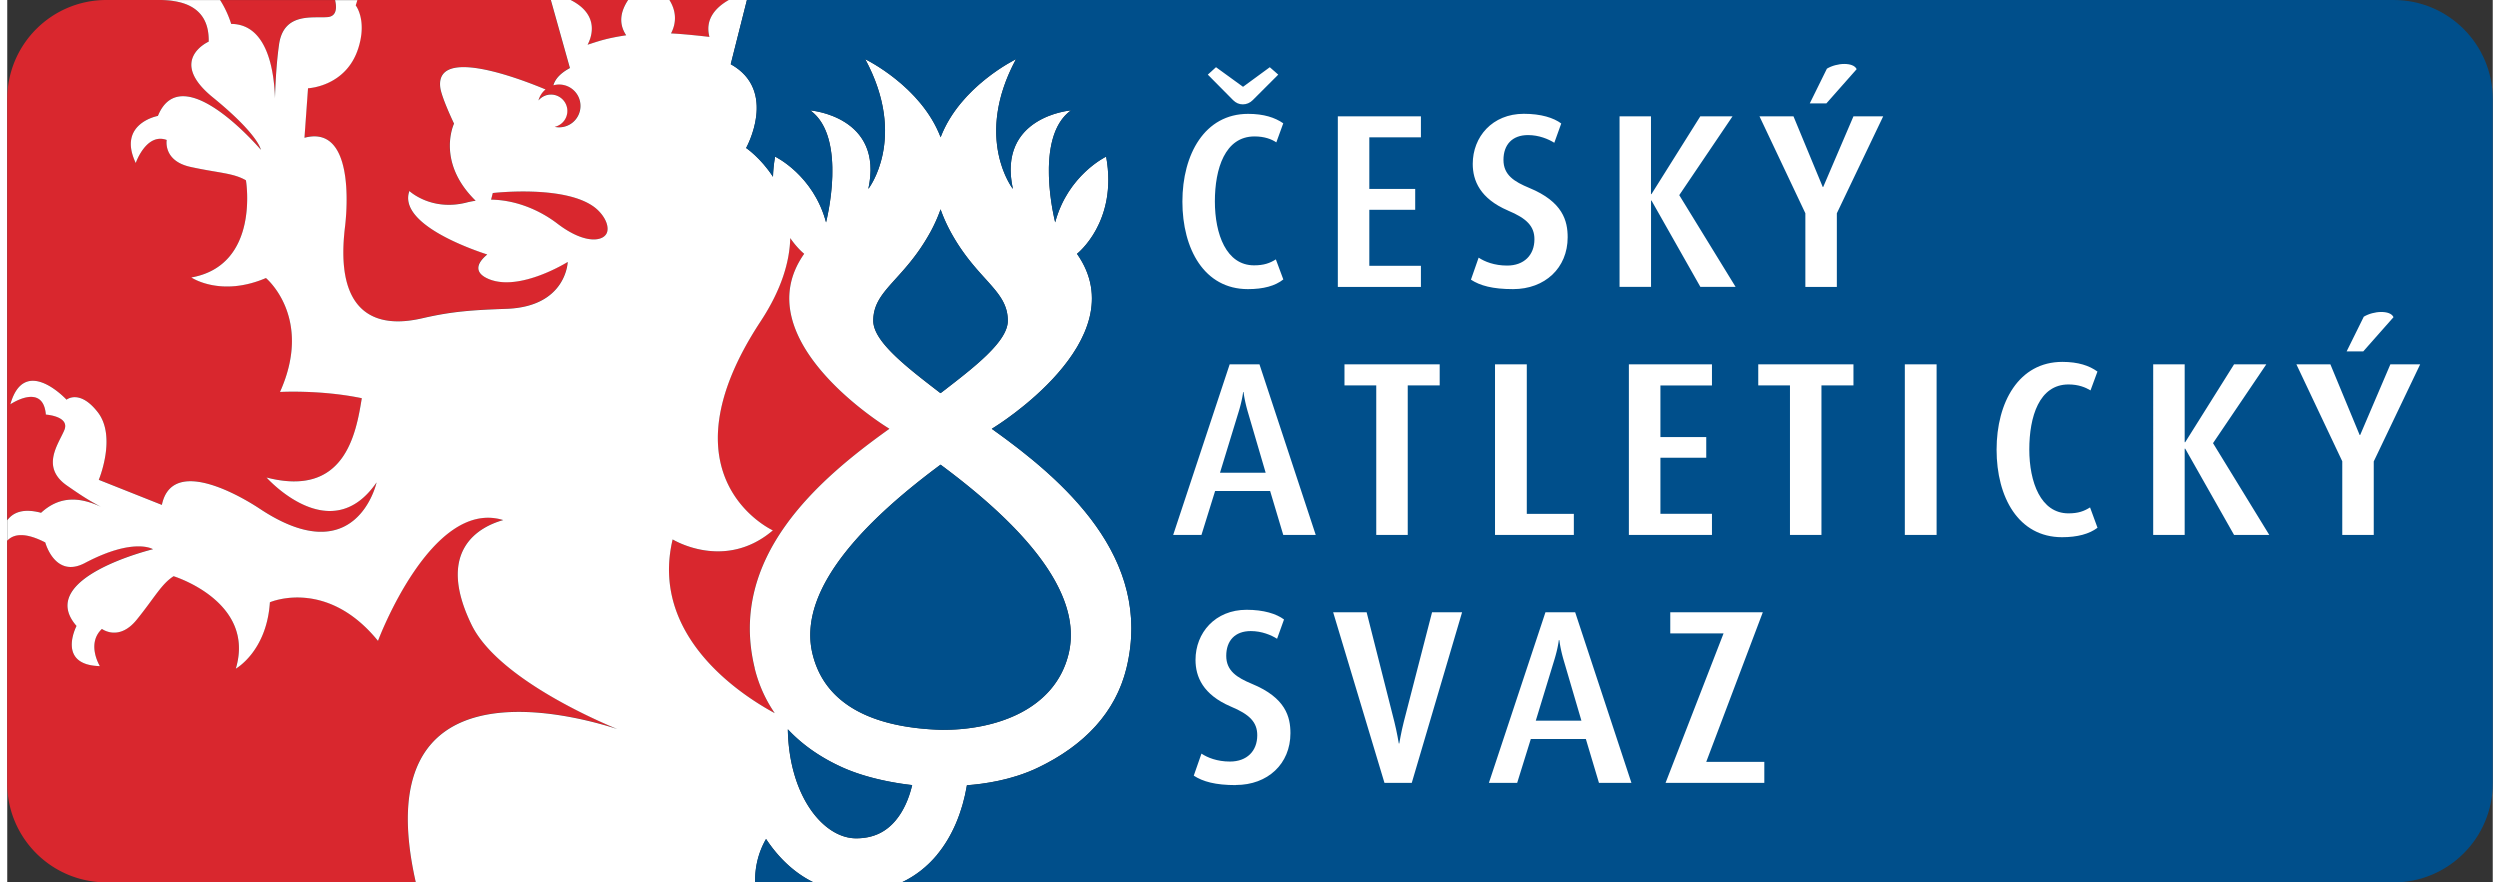 <svg xmlns="http://www.w3.org/2000/svg" id="Vrstva_2" data-name="Vrstva 2"
    viewBox="0 0 426.31 151.34" width="170" height="60">
    <rect x="0" y="0" width="426.31" height="151.34" fill="#333333" stroke="none"/>
    <defs>
        <style>
            .cls-1{fill:#d9272e}.cls-1,.cls-2,.cls-3{stroke-width:0}.cls-2{fill:#fff}.cls-3{fill:#004f8b}</style>
    </defs>
    <g id="Vrstva_1-2" data-name="Vrstva 1">
        <path d="M197.86 6.34h219.33V142.3H197.86z" class="cls-2"></path>
        <path
            d="M45.9 16.84c.07-2.42.24-5.99.7-9.23.79-5.56 5.79-4.48 8.33-4.69 1.64-.14 1.55-1.77 1.28-2.91H36.49a17.04 17.04 0 0 1 1.9 4.09c6.27.04 7.38 8.24 7.51 12.75ZM5.8 87.94c2.9-2.65 6.17-2.93 10.25-1.03-2.13-1.15-3.11-1.76-5.8-3.63-4.61-3.2-1.4-7.19-.45-9.55.95-2.36-3.18-2.63-3.18-2.63-.47-5.58-6.09-1.76-6.09-1.76 2.43-8.6 9.64-.8 9.64-.8s2.24-1.85 5.35 2.14c3.27 4.21.18 11.61.18 11.61l10.82 4.3c1.97-9.53 16.85.7 16.85.7l-.25-.17c16.77 11.27 20.23-4.39 20.23-4.39-7.92 11.51-18.88-.84-18.88-.84 13.42 3.47 15.35-7.45 16.34-13.6-7.07-1.47-14.03-1.07-14.03-1.07 5.74-12.78-2.41-19.54-2.41-19.54-7.77 3.31-12.8-.1-12.8-.1 11.84-2.11 9.37-16.66 9.37-16.66-2.16-1.27-4.78-1.26-9.51-2.3-4.75-1.03-4.08-4.62-4.08-4.62-3.49-1.29-5.31 3.95-5.31 3.95-3.21-6.79 3.8-8.08 3.8-8.08 4.14-10.15 17.66 5.81 17.66 5.81s-.36-2.57-8.23-8.98c-7.87-6.4-.72-9.57-.72-9.57C34.68.52 29.01.04 26.23 0h-9.22C7.61 0 0 7.61 0 17.01v72.22c.97-1.33 2.71-2.11 5.8-1.29Zm94.98-52.35c-5.1-3.95-17.5-2.48-17.5-2.48l-.29 1.13c4.44.07 8.48 1.9 11.39 4.13 4.86 3.72 8.18 3.02 8.54 1.31.28-1.33-.78-3.03-2.14-4.09ZM99.53 7.67c1.86-.59 3.22-1.11 6.62-1.62-1.48-2.19-.82-4.35.34-6.06h-9.86c5.14 2.63 3.49 6.58 2.9 7.67Z"
            class="cls-1"></path>
        <path
            d="M60.19 8.23c-2.09 6.63-8.63 6.89-8.63 6.89l-.61 8.49c9.4-2.52 6.94 15.37 6.94 15.37l.04-.3C55.4 58.72 69 55.06 71.68 54.45c4.65-1.05 7.98-1.29 13.92-1.5 10.3-.36 10.5-8.04 10.5-8.04S87.98 50 82.65 47.88c-2.7-1.08-2.2-2.72-.35-4.25-2.81-.91-15.34-5.28-13.36-10.89 0 0 3.75 3.52 9.8 1.98.53-.13 1.05-.23 1.57-.31-6.83-6.68-3.71-13.23-3.71-13.23s-2.15-4.47-2.36-6.21c-.86-7.06 13.69-1.48 18.06.35-.59.48-1.02 1.14-1.22 1.89.52-.61 1.28-1.01 2.14-1.01 1.56 0 2.82 1.26 2.82 2.81a2.8 2.8 0 0 1-2.17 2.73 3.666 3.666 0 0 0 4.42-3.59c0-2.03-1.64-3.67-3.67-3.67-.34 0-.67.05-.98.13.34-1.21 1.39-2.18 2.84-2.96L93.21-.02H60c-.15.55-.28.9-.28.9s1.98 2.5.45 7.33Zm53.65-2.49c2.68.13 6.59.6 6.59.6-.84-3.15 1.26-5.16 3.33-6.34h-10.2c1.56 2.47.88 4.62.28 5.74Zm37.45 67.81c-.07-.05-.14-.09-.2-.14 0 0-24.83-15.06-14.41-29.88 0 0-1.15-.89-2.39-2.69-.1 4.01-1.48 8.79-5.1 14.31-17.62 26.8 2.12 35.82 2.12 35.82-8.28 7.06-17.19 1.55-17.19 1.55-3.92 16.48 11.62 26.61 17.51 29.8-1.6-2.33-2.76-4.91-3.45-7.74-4.61-18.98 10.86-32.3 23.1-41.02Zm-46.68 51.47c-3.77-1.55-20.58-8.86-24.98-17.88-6.31-12.95 1.56-16.88 5.43-17.96-12.34-3.78-21.48 20.72-21.48 20.72-8.84-10.87-18.54-6.62-18.54-6.62-.54 8.44-5.85 11.39-5.85 11.39 3.44-11.52-10.67-15.86-10.67-15.86-2.11 1.37-3.27 3.7-6.33 7.47-3.05 3.77-5.96 1.57-5.96 1.57-2.72 2.54-.35 6.38-.35 6.38-7.51-.18-4.01-6.89-4.01-6.89-7.21-8.26 13.12-13.16 13.12-13.16s-3.26-2.08-11.69 2.37c-5.13 2.71-6.79-3.53-6.79-3.53-3.66-1.89-5.55-1.36-6.52-.3v41.61c0 9.39 7.61 17.01 17.01 17.01h53.06c-8.66-38.19 26.12-29.05 34.54-26.32Z"
            class="cls-1"></path>
        <path
            d="M159.48 146.6c2.6-3.12 4.34-7.29 5.12-11.92 2.82-.21 7.65-.85 12.15-3 8.01-3.83 13.37-9.52 15.22-17.11 4.61-18.98-10.86-32.3-23.1-41.02.07-.05.14-.09.21-.14 0 0 24.83-15.06 14.4-29.88 0 0 7.04-5.46 5-16.67 0 0-6.57 3.14-8.74 11.27 0 0-3.75-14.56 2.71-19.2 0 0-12.68 1-9.96 13.47 0 0-6.79-8.68.53-22.25 0 0-9.6 4.63-12.93 13.39-3.33-8.76-12.93-13.39-12.93-13.39 7.32 13.57.53 22.25.53 22.25 2.71-12.46-9.96-13.47-9.96-13.47 6.47 4.64 2.71 19.2 2.71 19.2-2.17-8.13-8.74-11.27-8.74-11.27-.22 1.23-.33 2.37-.36 3.46-2.12-3.27-4.61-4.94-4.61-4.94s5.51-9.84-2.64-14.37l2.78-11.02h-3.1c-2.08 1.18-4.17 3.19-3.33 6.34 0 0-3.91-.47-6.59-.6.6-1.12 1.28-3.26-.28-5.74h-7.07c-1.15 1.71-1.81 3.87-.34 6.06-3.4.51-4.76 1.02-6.62 1.62.59-1.1 2.25-5.05-2.9-7.67h-3.4l3.27 11.67c-1.45.78-2.5 1.75-2.84 2.96.31-.08.64-.13.98-.13 2.03 0 3.67 1.64 3.67 3.67a3.666 3.666 0 0 1-4.42 3.59c1.25-.29 2.17-1.4 2.17-2.73 0-1.55-1.26-2.81-2.82-2.81-.86 0-1.62.4-2.14 1.01.2-.74.63-1.41 1.22-1.89-4.37-1.83-18.92-7.41-18.06-.35.21 1.74 2.36 6.21 2.36 6.21s-3.13 6.55 3.71 13.23c-.52.08-1.04.17-1.57.31-6.06 1.54-9.8-1.98-9.8-1.98-1.98 5.61 10.55 9.98 13.36 10.89-1.85 1.52-2.34 3.17.35 4.25 5.33 2.12 13.45-2.97 13.45-2.97s-.21 7.67-10.5 8.04c-5.94.21-9.27.46-13.92 1.5-2.68.6-16.28 4.27-13.75-15.77l-.04.3s2.46-17.89-6.94-15.37l.61-8.49s6.54-.26 8.63-6.89c1.53-4.83-.45-7.33-.45-7.33s.13-.35.28-.9h-3.82c.27 1.14.36 2.77-1.28 2.91-2.54.21-7.54-.86-8.33 4.69-.46 3.24-.63 6.81-.7 9.23-.13-4.51-1.23-12.71-7.51-12.75 0 0-.59-2.07-1.9-4.09H26.25c2.78.04 8.45.52 8.3 7.13 0 0-7.15 3.17.72 9.57 7.87 6.41 8.23 8.98 8.23 8.98S29.98 9.73 25.84 19.88c0 0-7.02 1.29-3.8 8.08 0 0 1.81-5.24 5.31-3.95 0 0-.67 3.58 4.08 4.62 4.74 1.04 7.35 1.03 9.51 2.3 0 0 2.47 14.55-9.37 16.66 0 0 5.03 3.42 12.8.1 0 0 8.15 6.76 2.41 19.54 0 0 6.95-.4 14.03 1.07-.99 6.15-2.93 17.07-16.34 13.6 0 0 10.97 12.35 18.88.84 0 0-3.46 15.66-20.23 4.39l.25.17s-14.87-10.23-16.85-.7L15.7 82.3s3.1-7.4-.18-11.61c-3.11-3.99-5.35-2.14-5.35-2.14s-7.21-7.8-9.64.8c0 0 5.62-3.82 6.09 1.76 0 0 4.13.27 3.18 2.63-.96 2.36-4.16 6.35.45 9.55 2.69 1.87 3.67 2.48 5.8 3.63-4.08-1.91-7.36-1.62-10.25 1.03-3.09-.82-4.83-.04-5.8 1.29v3.5c.97-1.06 2.86-1.59 6.52.3 0 0 1.66 6.23 6.79 3.53C21.74 92.12 25 94.2 25 94.2s-20.33 4.91-13.12 13.16c0 0-3.5 6.71 4.01 6.89 0 0-2.36-3.83.35-6.38 0 0 2.9 2.2 5.96-1.57 3.06-3.77 4.22-6.11 6.33-7.47 0 0 14.11 4.34 10.67 15.86 0 0 5.31-2.96 5.85-11.39 0 0 9.7-4.25 18.54 6.62 0 0 9.14-24.5 21.48-20.72-3.87 1.08-11.74 5-5.43 17.96 4.4 9.02 21.21 16.33 24.98 17.88-8.42-2.72-43.2-11.87-34.54 26.32h58.2c-.04-2.57.52-5.08 1.88-7.45 2.15 3.25 4.9 5.87 8.17 7.45h15.07c2.31-1.08 4.36-2.66 6.09-4.74ZM102.92 39.68c-.36 1.71-3.67 2.41-8.54-1.31-2.91-2.23-6.95-4.06-11.39-4.13l.29-1.13s12.4-1.46 17.5 2.48c1.36 1.06 2.42 2.76 2.14 4.09Zm79.12 72.48c-2.32 9.52-12.4 13.11-21.87 13.02-7.66-.25-19.41-2.15-22.05-13.02-2.85-11.7 10.64-24.06 21.96-32.46 11.33 8.4 24.81 20.76 21.96 32.46Zm-23.78-72.21c.77-1.4 1.37-2.74 1.82-4.05.45 1.3 1.05 2.65 1.82 4.05 4.51 8.15 9.71 9.84 9.71 15.06 0 3.59-5.81 8.01-11.29 12.24-.08.06-.17.12-.25.18-.08-.06-.17-.12-.25-.18-5.48-4.23-11.29-8.65-11.29-12.24 0-5.22 5.2-6.91 9.72-15.06Zm-30.07 74.63c.69 2.83 1.85 5.41 3.45 7.74-5.9-3.19-21.43-13.32-17.51-29.8 0 0 8.91 5.51 17.19-1.55 0 0-19.74-9.01-2.12-35.82 3.63-5.52 5-10.29 5.1-14.31 1.24 1.8 2.39 2.69 2.39 2.69-10.43 14.81 14.41 29.88 14.41 29.88.07.04.14.09.2.14-12.24 8.73-27.71 22.05-23.1 41.02Zm24.2 26.12c-1.73 2.08-3.95 3.09-6.79 3.09h-.02c-5.53 0-11.49-7.14-11.7-18.69 2.5 2.67 5.69 4.9 9.52 6.6 4.48 1.98 9.63 2.72 11.8 2.96-.57 2.39-1.52 4.48-2.82 6.04Z"
            class="cls-2"></path>
        <path
            d="M159.83 67.25c.08.06.17.12.25.18.08-.06.17-.12.25-.18 5.48-4.23 11.29-8.65 11.29-12.24 0-5.22-5.2-6.91-9.71-15.06-.77-1.4-1.37-2.74-1.82-4.05a27.19 27.19 0 0 1-1.82 4.05c-4.51 8.15-9.72 9.84-9.72 15.06 0 3.59 5.81 8.01 11.29 12.24Zm-21.71 44.91c2.64 10.87 14.39 12.77 22.05 13.02 9.47.08 19.55-3.5 21.87-13.02 2.85-11.7-10.63-24.06-21.96-32.46-11.33 8.4-24.81 20.76-21.96 32.46Zm-4.23 12.93c.21 11.55 6.17 18.68 11.7 18.69h.02c2.84 0 5.05-1.01 6.79-3.09 1.3-1.55 2.26-3.65 2.82-6.04-2.18-.24-7.33-.98-11.8-2.96-3.83-1.7-7.02-3.93-9.52-6.6Zm-3.75 18.8c-1.36 2.37-1.92 4.89-1.88 7.45h10.05c-3.27-1.58-6.02-4.2-8.17-7.45Zm81.91-76.64h-.08s-.13 1.36-.81 3.53l-3.15 10.3h7.83l-3.02-10.3c-.64-2.16-.77-3.53-.77-3.53Zm54.15 42.54h-.08s-.13 1.36-.81 3.53l-3.14 10.29H270l-3.02-10.29c-.64-2.17-.76-3.53-.76-3.53Z"
            class="cls-3"></path>
        <path
            d="M409.31 0H126.87l-2.78 11.02c8.14 4.53 2.64 14.37 2.64 14.37s2.48 1.67 4.61 4.94c.03-1.09.14-2.24.36-3.46 0 0 6.57 3.14 8.74 11.27 0 0 3.76-14.56-2.71-19.2 0 0 12.67 1 9.96 13.47 0 0 6.79-8.68-.53-22.25 0 0 9.6 4.63 12.93 13.39 3.33-8.76 12.93-13.39 12.93-13.39-7.32 13.57-.53 22.25-.53 22.25-2.72-12.46 9.96-13.47 9.96-13.47-6.47 4.64-2.71 19.2-2.71 19.2 2.17-8.13 8.74-11.27 8.74-11.27 2.05 11.21-5 16.67-5 16.67 10.43 14.81-14.4 29.88-14.4 29.88-.07.04-.14.09-.21.14 12.24 8.73 27.71 22.05 23.1 41.02-1.85 7.6-7.21 13.29-15.22 17.11-4.5 2.15-9.33 2.79-12.15 3-.77 4.62-2.52 8.79-5.12 11.92-1.73 2.07-3.78 3.66-6.09 4.74H409.3c9.39 0 17.01-7.62 17.01-17.01V17.01C426.31 7.62 418.7 0 409.3 0Zm-5.12 54.32c.85-.51 2-.81 2.98-.81s1.83.25 2.12.89l-5.19 5.87h-2.85l2.94-5.95ZM312.1 11.78c.85-.51 2-.81 2.98-.81s1.83.26 2.13.89l-5.19 5.87h-2.85l2.94-5.96Zm-35.57 8.17h5.4V33.3h.08l8.38-13.35h5.53l-9.14 13.52 9.66 15.73h-6.04l-8.38-14.8h-.08v14.8h-5.4V19.94Zm14.88 54.99v3.57h-7.86v9.62h8.84v3.62h-14.25V62.49h14.25v3.62h-8.84v8.85h7.86ZM268.7 88.13v3.62h-13.52V62.49h5.45v25.65h8.08ZM229.36 66.1v-3.61h16.33v3.61h-5.48v25.65h-5.4V66.1h-5.45Zm-1.14-46.15h14.25v3.61h-8.85v8.85h7.87v3.57h-7.87v9.61h8.85v3.62h-14.25V19.95Zm-20.89-8.42 4.63 3.36 4.59-3.36L218 12.8l-4.38 4.38c-.47.47-1.06.72-1.7.72s-1.19-.25-1.66-.72l-4.34-4.38 1.4-1.27Zm5.49 8c2.72 0 4.63.64 6.04 1.62l-1.19 3.27c-.81-.55-2.04-1.02-3.74-1.02-5.06 0-6.8 5.53-6.8 11.14s1.95 10.97 6.72 10.97c1.7 0 2.72-.38 3.74-1.02l1.28 3.44c-1.4 1.11-3.4 1.66-6.08 1.66-7.48 0-11.23-6.89-11.23-15.01s3.83-15.05 11.27-15.05Zm-2.08 115.13c-3.53 0-5.66-.6-7.23-1.62l1.32-3.78c1.02.68 2.68 1.36 4.89 1.36 2.89 0 4.68-1.78 4.68-4.51 0-2.22-1.28-3.57-4.55-4.93-4.76-2.04-6.04-5.1-6.04-8 0-4.63 3.36-8.59 8.76-8.59 2.93 0 5.1.68 6.42 1.66l-1.19 3.31c-1.02-.64-2.64-1.32-4.51-1.32-2.72 0-4.21 1.66-4.21 4.25s1.87 3.75 4.42 4.81c5.78 2.38 6.59 5.66 6.59 8.46 0 5.27-3.91 8.88-9.36 8.88Zm8.12-42.91-2.25-7.53h-9.44l-2.34 7.53h-4.85l9.69-29.26h5.11l9.65 29.26h-5.57Zm22.04 42.53h-4.68l-8.8-29.26h5.74l4.76 18.8c.42 1.65.76 3.7.76 3.7h.08s.34-2.04.77-3.7l4.85-18.8h5.15l-8.63 29.26Zm16.5-98.17c-4.76-2.04-6.04-5.11-6.04-8 0-4.64 3.36-8.59 8.76-8.59 2.94 0 5.11.68 6.42 1.66l-1.19 3.31c-1.02-.64-2.64-1.32-4.51-1.32-2.72 0-4.21 1.66-4.21 4.26s1.87 3.74 4.42 4.8c5.78 2.38 6.59 5.66 6.59 8.47 0 5.27-3.91 8.89-9.36 8.89-3.53 0-5.66-.6-7.23-1.62l1.32-3.78c1.02.68 2.68 1.36 4.89 1.36 2.89 0 4.68-1.79 4.68-4.51 0-2.21-1.28-3.57-4.55-4.93Zm15.61 98.17-2.25-7.53h-9.44l-2.34 7.53h-4.85l9.7-29.26h5.1l9.65 29.26h-5.57Zm28.35 0h-16.93l9.95-25.64h-9.14v-3.62h15.87l-9.7 25.65h9.96v3.61Zm15.29-68.18h-5.48v25.65h-5.4V66.1h-5.44v-3.61h16.33v3.61Zm-2.84-29.52v12.63h-5.4V36.58l-7.87-16.63h5.83l5.02 12.12h.08l5.19-12.12h5.1l-7.95 16.63Zm17.11 55.17h-5.45V62.49h5.45v29.26Zm22.62-3.7c1.7 0 2.68-.38 3.7-1.02l1.28 3.49c-1.4 1.06-3.44 1.62-6.08 1.62-7.48 0-11.23-6.85-11.23-15.01s3.83-15.06 11.27-15.06c2.72 0 4.63.64 6.03 1.66l-1.19 3.23c-.85-.51-2.04-1.02-3.78-1.02-5.02 0-6.72 5.53-6.72 11.14s1.96 10.97 6.72 10.97Zm28.4 3.7-8.38-14.8h-.09v14.8h-5.4V62.49h5.4v13.36h.09l8.38-13.36h5.53l-9.14 13.52 9.65 15.74h-6.04Zm23.96-12.63v12.63h-5.4V79.12l-7.87-16.63h5.83l5.02 12.12h.09l5.18-12.12h5.11l-7.95 16.63Z"
            class="cls-3"></path>
    </g>
</svg>